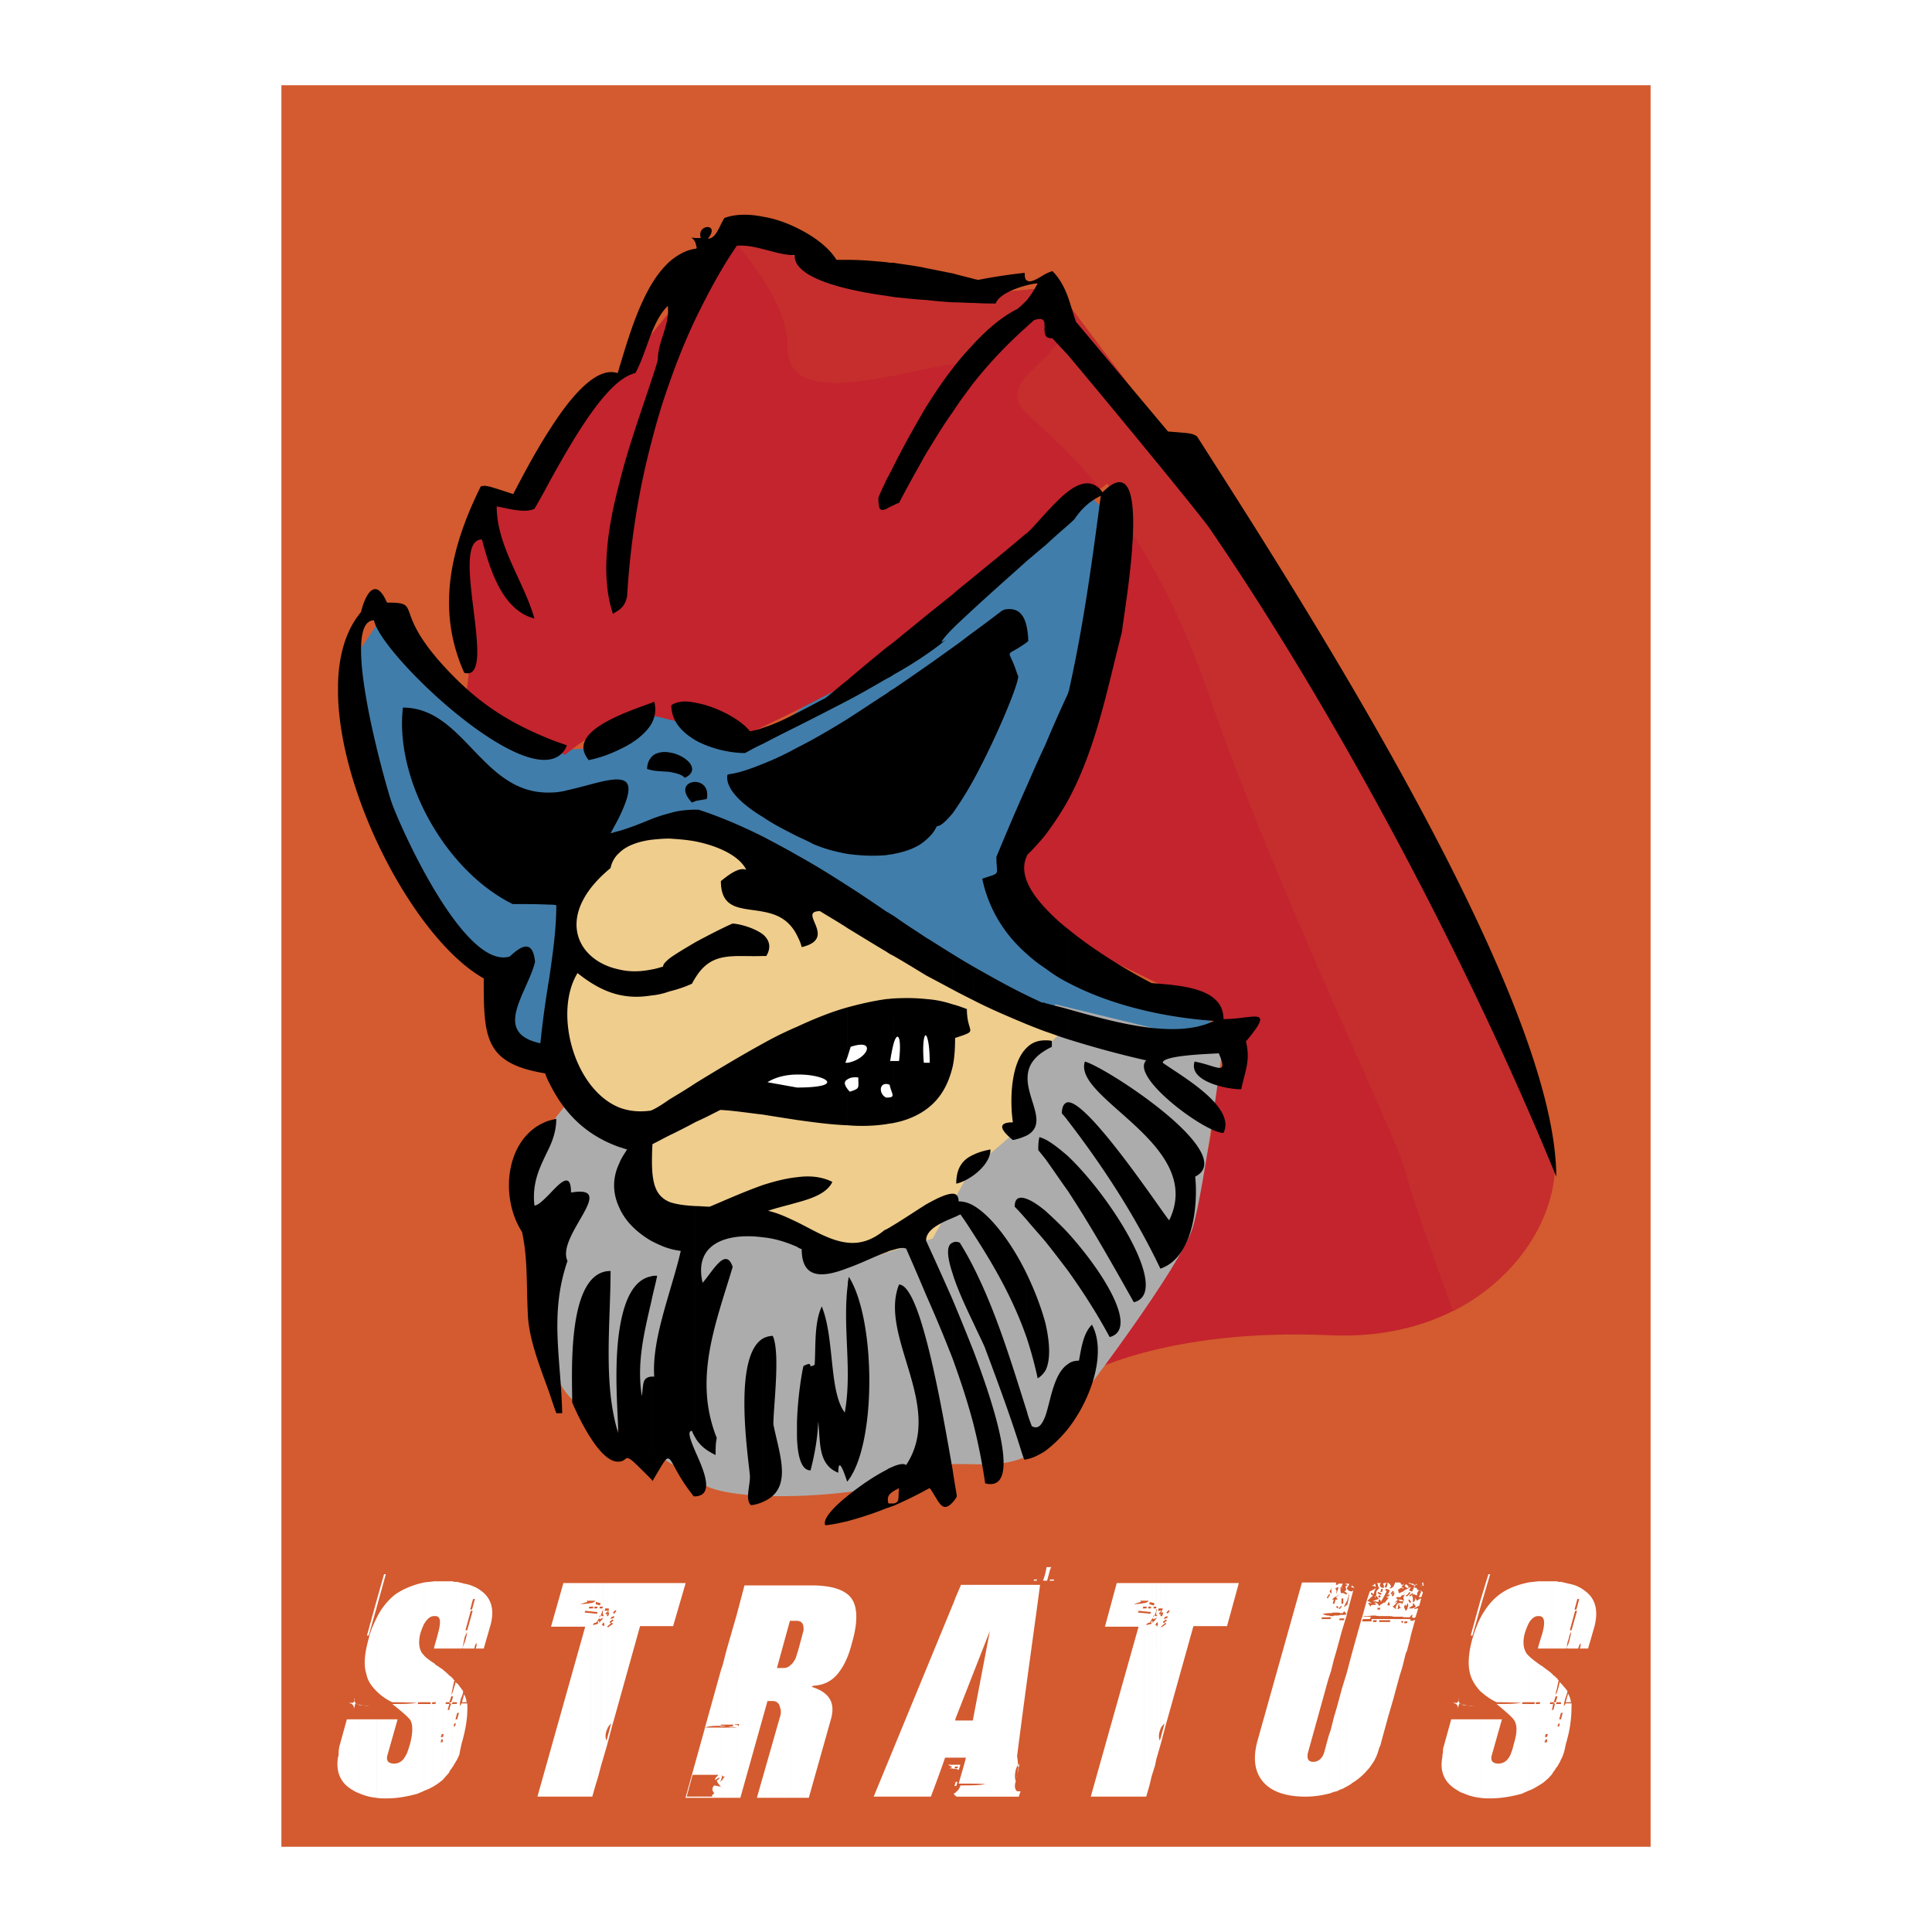 <svg xmlns="http://www.w3.org/2000/svg" width="2500" height="2500" viewBox="0 0 192.756 192.756"><g fill-rule="evenodd" clip-rule="evenodd"><path fill="#fff" d="M0 0h192.756v192.756H0V0z"/><path fill="#d35b2f" d="M28.074 184.252h136.608V8.504H28.074v175.748z"/><path fill="#417daa" d="M37.844 61.946l8.534 8.947 7.416 4.061 5.945-.353 4.826-3.708 5.533 1.824 6.298.765 31.489-24.896 4.472 4.474-8.181 28.545-3.707 7.416 9.299 8.535 11.125 3.354-.354 3.002-11.889-.411-34.432-18.189-6.71-2.176-9.299 1.059-1.119 9.299-2.942 11.536-4.827-2.237.353-5.237-7.003-5.534-6.71-18.186-1.119-7.417 3.002-4.473z"/><path d="M47.85 51.176l-1.884 6.709 1.119 6.651-.707 5.945 10.006 4.826s5.533-4.826 9.653-3.707c4.061 1.117 8.887 1.471 8.887 1.471S90.109 66.068 93.405 62.3c3.355-3.708 17.069-14.066 17.069-14.066s3 4.473 1.883 7.769c-1.117 3.355-10.418 30.076-10.418 30.076s-1.117 4.827 1.883 6.298c2.943 1.472 16.717 8.182 16.717 8.182l2.943 3.354s-2.943 3.708-2.59 6.65c.352 3.002-1.119 7.063-2.59 10.419-1.473 3.295-4.473 7.769-7.062 11.123-2.59 3.355-3.355 5.18-3.355 5.18s8.182-4.826 24.896-4.062c16.656.707 24.484-12.653 21.836-20.07-2.59-7.416-28.191-56.385-28.191-56.385l-21.131-28.134-7.416.706-14.067-1.471-11.124-5.533-4.415 7.004-4.826 5.886-6.357 7.062-3.649 6.65-5.591 2.238z" fill="#c4242d"/><path d="M109.768 48.763l.707-.53s1.176 1.765 1.766 3.884c2.824 4.179 5.826 9.712 8.475 17.481 6.533 19.011 19.012 44.555 19.6 47.556.354 1.648 2.65 8.122 4.65 13.655 8.121-4.12 11.535-12.36 9.652-17.657-2.59-7.416-28.191-56.385-28.191-56.385l-21.131-28.134-7.416.706-14.067-1.471-11.124-5.533-.236.353c1.119 2.178 6.122 6.887 6.122 11.948 0 6.475 11.241 2.295 16.597 1.706 5.356-.587 7.122-8.239 10.124-4.708 2.943 3.531-6.533 5.885-3.002 9.476 1.706 1.649 4.413 3.827 7.474 7.653z" fill="#c62e2e"/><path d="M56.738 109.856l-4.062 5.18-.354 8.181 2.178 9.241s0 5.591 3.355 7.769c3.354 2.236 8.887 5.592 12.242 7.829 3.354 2.235 18.894 1.117 21.836-1.119 3.001-2.236 8.888 1.119 12.595-3.354 3.709-4.414 13.361-17.422 14.479-21.13 1.119-3.708 3.002-18.187 3.002-18.187l-16.715-4.062-11.89 14.068-24.426-.354-12.24-4.062z" fill="#adacac"/><path fill="#efcd8d" d="M54.913 102.382l2.589 7.828 5.533 3.354v5.533l5.944 4.12 7.063-2.236 7.416 5.533 9.594-2.944 3.708-6.71 5.592-4.826-.766-4.826 4.475-4.415-17.482-10.417-16.245-9.652-9.299.764-3.707 4.061-2.944 4.473.354 5.18-1.825 5.18z"/><path fill="#fff" d="M73.1 107.974l11.477-6.711 9.946.413v4.413l-4.061 4.827-8.122-.354-9.24-2.588z"/><path d="M106.531 142.581v-6.474c.295-.236.646-.354 1.117-.354.236-1.236.412-2.707 1.295-3.591 1.473 2.709 0 7.359-2.412 10.419zm0-15.832c1.471 2.06 2.883 4.238 4.18 6.65 2.941-.766-.648-6.533-4.18-10.418v3.768zm0-7.946v-3.472c4.354 4.118 10.359 13.654 6.592 14.596-2.119-3.767-4.238-7.533-6.592-11.124zm0-7.004v-1.825c2.119-.176 9.947 11.771 10.123 11.771 3.648-7.533-9.652-12.124-8.416-15.832 2.061.529 15.479 9.24 11.006 11.478.293 2.767-.176 8.063-3.473 9.182-2.531-5.299-5.709-10.183-9.24-14.774zm0-8.122a98.644 98.644 0 0 0 7.828 2.119c-1.648 1.647 5.887 7.239 7.709 7.239 1.295-2.649-4.355-5.769-6.062-7.004 0-.766 4.887-.884 5.592-.942 1.002 2.354-.176 1.236-2.412.824-.648 1.942 3.119 2.766 4.65 2.766.412-1.941.939-2.883.469-4.767 3.002-3.591.766-2.236-2.236-2.236 0-3.12-4.238-3.355-7.18-3.591-1.588-.824-5.355-2.943-8.357-5.415v5.356c4.531 2.413 10.123 3.531 14.596 3.826-3.826 1.883-10.004.117-14.596-1.178v3.003h-.001zm0-23.779V69.245c.059-.118.059-.235.117-.354 1.471-6.592 2.295-12.771 3.178-19.423-1.236.589-2.002 1.413-2.648 2.354-.059.059-.293.294-.646.589v-3.355c1.236-.942 2.473-1.295 3.473.06 5.355-5.357 2.061 12.242 1.941 13.89-1.471 5.709-2.591 11.713-5.415 16.892zm0-44.496c3.768 4.473 13.418 16.186 14.184 17.363 12.773 18.658 25.896 43.437 34.551 64.626 0-18.364-26.428-59.093-35.846-73.866-.529-.294-.529-.294-2.885-.472l-9.18-10.947c-.295-.824-.529-1.707-.824-2.53v5.826zm0-5.827v5.827c-.941-1-1.531-1.648-1.531-1.648-.412 0-.646-.118-.705-.353v-6.062c.234-.118.529-.235.705-.294.707.705 1.178 1.588 1.531 2.53zm0 19.482v3.355c-.531.47-1.354 1.177-2.236 2v-3.178c.705-.764 1.471-1.588 2.236-2.177zm0 20.188v10.653c-.648 1.177-1.414 2.295-2.236 3.414v-9.005a129.68 129.68 0 0 1 2.236-5.062zm0 23.425v5.356c-.824-.412-1.531-.883-2.236-1.413V90.61a18.809 18.809 0 0 0 2.236 2.06zm0 8.005v3.002c-.766-.236-1.531-.529-2.236-.766v-2.825c.646.178 1.412.353 2.236.589zm0 9.299v1.825a6.316 6.316 0 0 0-.588-.706c0-.707.235-1.06.588-1.119zm0 5.357v3.472c-.766-1.06-1.471-2.118-2.236-3.179v-1.941c.588.294 1.353.882 2.236 1.648zm0 7.65v3.768c-.766-1.001-1.471-1.942-2.236-2.885v-3.061c.646.59 1.471 1.354 2.236 2.178zm0 13.126v6.474a12.926 12.926 0 0 1-2.236 2.178v-3.473c.529-1.53.822-4.237 2.236-5.179zm-2.236.648c.529-1.001.471-2.767 0-4.769v4.769zm0-31.96v-1.001c.176 0 .412 0 .646.059v.59c-.234.117-.47.234-.646.352zm0-77.457V33.4c-.295-.707.412-1.943-1.119-1.472-.234.236-.471.412-.707.647v-2.648c.412-.53.707-1 1.061-1.648-.236 0-.648.059-1.061.176v-.471c.353.296 1.119-.234 1.826-.646zm0 23.897v3.178c-.59.471-1.178 1.001-1.826 1.531v-2.767c.531-.471 1.119-1.177 1.826-1.942zm0 23.072v9.005a25.852 25.852 0 0 1-1.707 1.883c-.059.059-.119.117-.119.177v-7.005c.59-1.353 1.177-2.706 1.826-4.06zm0 16.303v6.003a13.817 13.817 0 0 1-1.826-1.413v-7.239c.353.883 1.002 1.767 1.826 2.649zm0 9.476v2.825c-.648-.235-1.236-.471-1.826-.706v-2.884c.473.235 1.002.471 1.473.705.117 0 .234 0 .353.06zm0 3.708v1.001c-4.414 2.648 1.176 6.827-1.826 8.476v-8.77c.472-.472 1.06-.707 1.826-.707zm0 9.889v1.941c-.236-.293-.473-.588-.707-.883 0-.411 0-.824.117-1.295.178.06.354.118.59.237zm0 7.121v3.061c-.59-.706-1.236-1.412-1.826-2.119v-2.118c.472.176 1.119.587 1.826 1.176zm0 11.182v4.769c-.236.353-.473.588-.766.765a38.362 38.362 0 0 0-1.061-3.942v-6.416c.766 1.588 1.415 3.295 1.827 4.824zm0 9.3v3.473c-.648.412-1.236.706-1.826.824v-4.708c.119.471.295.94.473 1.412.646.354.999-.117 1.353-1.001zm-1.826-77.221v-1.354c.061.353.119.766.119 1.295-.059.001-.119.001-.119.059zm0-36.079v.471c-1.234.294-2.883 1-3.119 1.825-.471 0-1.234 0-2.236-.059v-2.414c.117.059.295.059.471.118a54.885 54.885 0 0 1 4.65-.706c-.001.47.058.706.234.765zm0 1.942c-.293.294-.588.588-.941.882-1.529.766-3 2.002-4.414 3.532v3.884a44.066 44.066 0 0 1 5.355-5.65v-2.648zm0 23.249v2.767c-1.764 1.589-3.766 3.354-5.355 4.826v-3.179c1.707-1.413 3.473-2.824 5.18-4.296.058 0 .116-.06.175-.118zm0 9.535c-.293-1.708-1.176-2.12-2.295-1.883l-.234.118s-1.061.824-2.826 2.119v14.773c2.414-4.414 4.887-10.476 4.414-10.476-.941-3.062-1.471-1.531.941-3.297v-1.354zm0 15.655v7.005c-.412.824-.352 1.707 0 2.589V95.2c-2.234-1.941-3.824-4.472-4.473-7.533 1.943-.648 1.414-.236 1.414-2.178 1-2.413 2-4.767 3.059-7.122zm0 20.954v2.884c-1.824-.765-3.648-1.53-5.355-2.413v-3.354c1.765 1 3.531 2 5.355 2.883zm0 5.18v8.77a5.59 5.59 0 0 1-1.412.471c-.883-.706-1.883-1.766 0-1.766-.295-1.943-.295-5.887 1.412-7.475zm0 15.126v2.118c-.412-.471-.822-.941-1.234-1.354-.001-.881.47-1.058 1.234-.764zm0 7.534c-1.471-3.062-3.529-5.827-5.355-6.887v2.825c2.178 3.354 4.061 6.71 5.355 10.478v-6.416zm0 13.714v4.708c-.059 0-.176.059-.234.059-.295-.354-.354-1.589-3.885-10.947-.117-.412-.646-1.413-1.236-2.708v-5.591c2.296 4.531 3.825 9.652 5.355 14.479zm-5.356 1.177a59.226 59.226 0 0 1 1.178 5.943c3.473.883 1.412-6.414-1.178-13.242v7.299zm0-24.78v-2.061c.471-.234 1.061-.411 1.707-.529 0 1.002-.824 1.942-1.707 2.59zM95.054 146.7c.176 1.237.353 2.12.412 2.59a2.55 2.55 0 0 1-.412.59v-3.18zm2.059-118.891v2.414c-.647 0-1.354-.06-2.06-.06v-2.884c.648.177 1.355.354 2.06.53zm0 6.534v3.884c-.706.942-1.412 1.883-2.06 2.884v-4.355c.648-.883 1.355-1.649 2.06-2.413zm0 23.248v3.179c-.824.765-1.53 1.412-2.06 1.942v-3.415c.648-.587 1.355-1.117 2.06-1.706zm0 5.474v14.773a32.98 32.98 0 0 1-2.06 3.295V64.595c.765-.53 1.413-1.059 2.06-1.53zm0 33.373v3.354c-.706-.354-1.412-.707-2.06-1.06V95.2c.648.413 1.355.825 2.06 1.238zm0 18.774v2.061c-.588.412-1.177.707-1.707.824.001-1.59.648-2.413 1.707-2.885zm0 5.062v2.825c-.412-.647-.824-1.295-1.295-1.943a9.542 9.542 0 0 1-.765.354v-2.413c.353 0 .588.236.588.766.472-.001.942.116 1.472.411zm0 6.122v5.591c-.706-1.471-1.589-3.354-2.06-4.885v-3.12c.176-.117.412-.117.706 0 .471.765.943 1.59 1.354 2.414zm0 8.357a282.024 282.024 0 0 0-2.06-5.061v5.885c.765 2.119 1.471 4.237 2.06 6.475v-7.299zm-2.059-28.369v-6.181c.47.118.942.295 1.412.472 0 2.53 1.296 2.061-1.177 2.884 0 1.059-.059 2.001-.235 2.825zm-2.649 27.251c1.119 4.179 2.06 9.712 2.649 13.065v3.18c-1.119 1.235-1.413-.236-2.296-1.413l-.353.177v-15.009zm2.649-106.356v2.884c-.825-.059-1.707-.117-2.649-.235V26.75l2.649.529zm0 9.477v4.355c-.942 1.294-1.766 2.707-2.649 4.12v-4.65c.824-1.295 1.707-2.647 2.649-3.825zm0 22.541v3.415c-.707.706-1.119 1.235-1.119 1.354.118-.059.236-.118.412-.235-.53.47-1.177.942-1.942 1.471v-3.885c.883-.707 1.766-1.412 2.649-2.12zm0 5.298c-.825.59-1.707 1.236-2.649 1.884v17.304c.471-.412.824-.825 1.06-1.354.412 0 .942-.531 1.589-1.296V64.595zm0 30.605v3.532l-2.649-1.412v-3.768c.883.531 1.766 1.119 2.649 1.648zm0 5.003v6.181c-.471 2.001-1.354 3.355-2.649 4.297v-4.649h.353c0-1.589-.177-2.473-.353-2.708v-3.648c.883.057 1.766.234 2.649.527zm0 18.894v2.413c-1.119.472-2.473 1.06-2.649 2.061v-3.413c1.059-.591 2.002-1.061 2.649-1.061zm0 4.884v3.12c-.531-1.589-.707-2.883 0-3.12zm0 5.711c-1.294-2.943-2.354-5.238-2.649-5.887v5.415a145.848 145.848 0 0 1 2.649 6.356v-5.884zm-5.887 16.597c.589-.235 1.06-.294 1.236-.117 3.885-5.886-2.766-12.831-.707-18.011.942 0 1.884 2.354 2.708 5.474v15.009c-.941.529-2.059 1.06-3.237 1.589v-.234c.647-.118.413-.589.529-1.531-.175.118-.353.177-.529.294v-2.473zM92.405 26.75v3.179c-1.059-.059-2.119-.177-3.237-.294V26.22c1.059.176 2.178.294 3.237.53zm0 13.831v4.65c-.883 1.589-1.824 3.237-2.708 4.943-.175.059-.353.118-.529.235v-3.942c.941-1.884 2.06-3.884 3.237-5.886zm0 20.836v3.885a38.965 38.965 0 0 1-3.237 2.001v-3.237c1.059-.883 2.178-1.767 3.237-2.649zm0 5.062c-1.001.706-2.119 1.47-3.237 2.236v16.48c1.236-.235 2.414-.647 3.237-1.412V66.479zm0 27.074v3.768c-1.059-.647-2.119-1.295-3.237-1.942v-4.003c1.059.765 2.178 1.471 3.237 2.177zm0 6.122v3.648c-.176-.235-.412.706-.235 2.708h.235v4.649c-.883.647-2.001 1.118-3.237 1.354v-6.18h.529c.295-2.531-.175-3.002-.529-1.766v-4.474c1.059-.057 2.178-.057 3.237.061zm0 20.482c-1.118.705-2.354 1.529-3.237 2.06v2.472c.529-.177.941-.234 1.236-.117a276.604 276.604 0 0 1 2.001 4.649v-5.415-3.649zm-3.944 26.486c.235-.177.471-.235.706-.354v2.472c-.471.295-.706.59-.529 1.237h.529v.234c-.235.059-.471.177-.706.235v-3.824zm.706-120.423v3.414c-.235-.059-.471-.059-.706-.118v-3.354c.236.058.472.058.706.058zm0 20.247v3.942a4.003 4.003 0 0 0-.706.354v-2.942c.236-.412.472-.883.706-1.354zm0 17.598v3.237c-.235.177-.471.294-.706.412v-3.12c.236-.175.472-.352.706-.529zm0 4.65v16.48c-.235.059-.471.059-.706.117V69.187c.236-.177.472-.354.706-.472zm0 22.66v4.003c-.235-.118-.471-.236-.706-.412v-4.003c.236.118.472.295.706.412zm0 8.24v4.474c-.117.412-.235 1-.354 1.766h.354v6.18c-.235.059-.471.059-.706.118v-2.649c1 0 .471-.353.295-1.295-.118 0-.178-.059-.295-.059v-8.475c.236 0 .472-.06.706-.06zm0 22.602v2.472c-.235.059-.471.118-.706.236v-2.296c.236-.118.412-.235.706-.412zm-4.59 27.015c1.236-1.001 2.708-2.002 3.885-2.59v3.825c-1.295.53-2.59.942-3.885 1.296v-2.531zm3.884-123.071v3.354a37.945 37.945 0 0 1-3.885-.706v-2.884c1.355.001 2.591.118 3.885.236zm0 21.66v2.942c-.589.235-.824.235-.824-1.118.236-.588.53-1.176.824-1.824zm0 16.774v3.12c-1.236.706-2.531 1.472-3.885 2.178v-2.061a196.95 196.95 0 0 1 3.885-3.237zm0 4.592c-1.295.823-2.59 1.706-3.885 2.53v13.479c1.295.177 2.59.235 3.885.117V69.187zm0 21.776v4.003c-1.295-.765-2.531-1.53-3.885-2.354v-4.238c1.296.824 2.591 1.707 3.885 2.589zm0 8.712v8.475c-.765-.059-.765 1.001-.06 1.354h.06v2.649a16.923 16.923 0 0 1-3.885.117v-3.591c.059.06.118.177.235.236 1.001-.354.824-.295.824-1.412-.412-.06-.824 0-1.06.176v-1.647c2.001-.354 2.943-2.473.295-1.589l-.295.941v-4.886c1.297-.352 2.592-.647 3.886-.823zm0 22.954v2.296c-1.177.412-2.531 1.117-3.885 1.589v-2.532c1.177.118 2.355-.176 3.65-1.235.059-.059.176-.059.235-.118zm-3.884 25.132c2.885-3.648 2.825-16.068.118-20.364a3.456 3.456 0 0 0-.118.823v19.541zm-2.237 4.414c-.294-.589.765-1.766 2.236-2.942v2.531c-.764.175-1.53.352-2.236.411zm2.237-126.249v2.884c-2.472-.588-4.414-1.413-5.062-2.472v-3.591c1.707.824 3.178 1.942 3.943 3.179h1.119zm0 41.906v2.061c-1.707.882-3.413 1.765-5.062 2.589v-1.353c.941-.471 1.884-1 2.825-1.472.765-.589 1.472-1.236 2.237-1.825zm0 3.885c-1.707 1.059-3.413 2.06-5.062 2.884v8.829c.647.294 1.177.53 1.589.766.942.412 2.119.765 3.473 1V71.717zm0 16.657v4.238c-.883-.589-1.824-1.119-2.766-1.707-2.354 0 1.883 2.707-1.825 3.59-.117-.472-.294-.824-.471-1.178v-8.005c1.707.942 3.414 2.002 5.062 3.062zm0 12.124v4.886l-.235.647h.235v1.647c-.353.177-.412.471 0 1v3.591c-1.647-.059-3.354-.294-5.062-.529v-3.237c5.062 0 2.825-1.354 0-1.295v-4.768c1.649-.764 3.355-1.471 5.062-1.942zm0 23.483v2.532c-2.413.941-4.591 1.177-4.591-1.885a1.752 1.752 0 0 1-.471-.234v-2.473c1.766.884 3.355 1.885 5.062 2.06zm0 4.239v19.541l-.059.059c-.177-.529-.883-2.767-.883-.883-2.06-.823-1.766-3.061-2.001-5.121-.059 1.649-.354 3.297-.765 4.885-.942 0-1.295-1.471-1.354-3.295v-1.473c.059-2.412.471-4.943.647-5.648 1.177-.589.235.353 1.118-.119.118-1.883-.059-4.179.707-5.826 1.295 3.179.706 8.476 2.295 10.595.766-4.18-.235-8.477.295-12.715zm-5.062-8.241v-2.53c1.295-.177 2.472-.059 3.531.47-.529 1.119-2.001 1.648-3.531 2.06zm0-97.232v3.591a1.657 1.657 0 0 1-.235-.883c-1.118 0-2.119-.354-3.119-.589v-3.237c1.118.177 2.295.589 3.354 1.118zm0 48.381v1.353c-1.177.589-2.354 1.178-3.354 1.708V72.6c1.118-.353 2.235-.883 3.354-1.472zm0 3.473v8.829c-1.001-.529-2.236-1.119-3.354-1.884V76.19a28.265 28.265 0 0 0 3.354-1.589zm0 10.711v8.005c-.824-1.647-2.119-2.119-3.354-2.354v-7.475c1.118.589 2.235 1.177 3.354 1.824zm0 17.128v4.768c-1.001 0-2.119.235-2.943.766l2.943.529v3.237c-1.119-.177-2.296-.354-3.354-.53v-7.121a35.323 35.323 0 0 1 3.354-1.649zm0 15.009v2.53c-1.001.295-2.06.53-2.884.824 1.059.235 2.001.706 2.884 1.118v2.473c-.941-.413-2.119-.824-3.354-.942v-5.237c1.118-.354 2.235-.648 3.354-.766zm0 24.484v0zm-3.354 7.887v-16.303c.235-.118.588-.236.941-.236.765 1.708.059 7.005.059 8.829.589 3.002 2.001 6.415-1 7.71zm0-54.442h.294c.529-.883.294-1.59-.294-2.119v2.119zm0-73.749v3.237c-.883-.235-1.707-.412-2.648-.353-1.531 2.236-2.825 4.65-4.062 7.181v-6.886l.059-.059c0-.118-.059-.176-.059-.294v-.706h.471c-.471-1.413 2.001-1.53.706.059.825 0 1.119-1.236 1.648-2.061 1.118-.412 2.472-.412 3.885-.118zm0 50.971v1.589c-.647.294-1.295.647-1.825.942-1.471 0-3.354-.412-4.885-1.236v-3.767c2.06.353 4.532 1.706 5.356 2.825a5.76 5.76 0 0 0 1.354-.353zm0 3.59v5.355c-2.061-1.235-3.826-2.825-3.591-4.238 0 0 .059 0 .118-.058 1-.117 2.178-.529 3.473-1.059zm0 7.298c-2.119-1.059-4.297-2.001-6.475-2.707h-.235v3.178c2.295.471 4.355 1.471 5.003 2.825-.766-.353-2.001.706-2.531 1.118 0 2.943 2.119 2.649 4.238 3.061v-7.475zm0 9.771v2.119c-2.884.118-5.062-.53-6.71 2.061v-3.474c1.53-.824 3.061-1.589 3.649-1.824.824.059 2.236.471 3.061 1.118zm0 10.83v7.121c-1.531-.176-3.002-.412-4.297-.471-.824.412-1.589.824-2.413 1.178v-3.886c2.119-1.294 4.355-2.647 6.71-3.942zm0 14.126v5.237c-3.414-.471-7.004.472-6.062 4.532 1-1.118 2.295-3.649 3.001-1.589-1.707 5.709-3.943 11.184-1.589 17.069-.117.528-.117 1.117-.117 1.706-.942-.471-1.472-.883-1.942-1.589v-23.249c.412 0 .883.059 1.354.059 1.411-.587 3.354-1.47 5.355-2.176zm0 15.303c-3.061 1.706-1.531 11.653-1.354 13.596.117.882-.53 2.473.117 3.061a3.77 3.77 0 0 0 1.236-.354v-16.303h.001zm-6.71 15.772c1.766-.176.824-2.471 0-4.296v4.296zm0-69.392v-1.884c.647.059 1.295.588 1.059 1.707l-1.059.177zm0-56.15v.706c-.177-.883-.942-.765 0-.706zm0 1.06v6.886a62.032 62.032 0 0 0-2.648 6.474V26.102c.764-.647 1.647-1.177 2.648-1.294zm0 45.32v3.767c-1.413-.824-2.472-1.942-2.472-3.532.588-.412 1.471-.47 2.472-.235zm0 7.887v1.884c-.118.059-.294.118-.412.176-1.295-1.354-.471-2.119.412-2.06zm0 2.767v3.178c-.883-.176-1.766-.235-2.648-.294v-2.532c.764-.236 1.647-.352 2.648-.352zm0 13.183v3.474c-.118.176-.294.47-.412.705-.765.354-1.53.589-2.236.766v-3.296c.647-.472 1.647-1.061 2.648-1.649zm0 14.066v3.886a57.61 57.61 0 0 1-2.648 1.354v-3.591c.882-.53 1.765-1.06 2.648-1.649zm0 12.302v23.249c-.118-.235-.294-.472-.412-.824-.53 0-.118 1 .412 2.236v4.296h-.236c-1.647-2.06-2.06-3.413-2.413-3.707v-16.716c.412-1.412.824-2.766 1.118-4.061-.353-.06-.766-.118-1.118-.235v-4.649c.648.235 1.53.352 2.649.411zm-2.649-43.319v-1.941c1.589.234 3.237 1.707 1.53 2.53-.353-.353-.882-.471-1.53-.589zm0-50.912v12.066c-.707 1.942-1.295 3.943-1.824 6.003v-6.18c.234-.705.47-1.413.647-2.06 0-1.883 1.236-3.531 1-5.415-.766.765-1.236 1.766-1.647 2.767v-4.885c.529-.883 1.118-1.648 1.824-2.296zm0 48.97v1.941c-.589-.058-1.295-.058-1.824-.176v-1.295c.412-.47 1.118-.588 1.824-.47zm0 6.061v2.532c-.647 0-1.236.059-1.824.118v-2.061a16.931 16.931 0 0 1 1.824-.589zm0 14.48v3.296a7.32 7.32 0 0 1-1.824.412v-2.59c.412-.059.764-.177 1.177-.294 0-.236.235-.471.647-.824zm0 14.067v3.591c-.589.294-1.119.589-1.708.883-.176 3.473.059 5.062 1.708 5.769v4.649c-.647-.177-1.236-.472-1.824-.766v-13.008c.058-.059.058-.059.117-.059.589-.294 1.118-.647 1.707-1.059zm0 19.187v16.716c-.354-.295-.589.354-1.708 2.178-.059-.059-.059-.117-.117-.178v-10.24h.294c-.176-2.649.707-5.651 1.531-8.476zm-1.824 1.001c.176-.883.412-1.707.588-2.59-.235 0-.412 0-.588.059v2.531zm0-57.621v-2.119c.117-.059.234-.059.294-.118.235.824.059 1.59-.294 2.237zm0-43.849v4.885c-.531 1.354-.942 2.766-1.59 3.942-.53.119-1.06.412-1.589.825v-1.412c.706-2.295 1.648-5.65 3.179-8.24zm0 9.593c-1.001 3.061-2.296 6.592-3.179 10.183v12.655c.353-.294.588-.589.765-1.295.294-5.003 1.059-10.241 2.414-15.362v-6.181zm0 32.137v2.119c-.648 1.059-1.884 1.942-3.179 2.53v-3.414c1.177-.529 2.413-.941 3.179-1.235zm0 5.415v1.295c-.118-.059-.295-.059-.413-.118 0-.53.177-.883.413-1.177zm0 6.18v2.061c-1.296.176-2.473.587-3.179 1.294V82.9c1.177-.354 2.178-.765 3.179-1.177zm0 15.008v2.59c-1.119.177-2.12.177-3.179-.059v-2.531c.942.235 2.06.235 3.179 0zm0 14.067v13.008c-1.413-.824-2.591-1.942-3.179-3.296v-4.474c.176-.471.471-.883.765-1.354-.236-.059-.53-.177-.765-.235v-3.943c.942.353 2.001.471 3.179.294zm0 16.539v2.531c-.707 3.061-1.472 6.121-.942 9.417.177-1.178 0-1.825.942-1.942v10.24c-2.061-2.059-2.061-2.059-2.473-2.118-.235.236-.47.354-.706.354v-13.125c.412-2.709 1.295-5.004 3.179-5.357zm-3.179-45.85v-3.708c1.118.118 1.295 1 0 3.708zm0-44.848v1.412c-2.472 1.942-5.18 6.769-7.004 10.064v-5.179c2.119-3.354 4.708-6.415 6.827-5.71.059-.176.118-.353.177-.587zm0 11.535v12.655a15.39 15.39 0 0 1-.647.412c-1.236-3.709-.589-8.418.647-13.067zm0 23.19v3.414a12.73 12.73 0 0 1-3.061 1.06c-1.589-1.943.707-3.415 3.061-4.474zm0 6.415v3.708c-.235.471-.53 1.001-.883 1.648.294-.06.588-.177.883-.235v2.177a2.71 2.71 0 0 0-.883 1.53c-5.65 4.65-3.473 9.24.883 10.124v2.531c-1.354-.295-2.708-1.001-4.179-2.178-2.414 3.943-.354 11.594 4.179 13.419v3.943c-3.296-1.177-5.474-3.296-7.004-6.416V97.614c.353-2.472.706-4.826.706-7.299-.235-.058-.471-.058-.706-.058V79.074c.588 0 1.177-.06 1.824-.236 2.119-.471 4.062-1.176 5.18-1.059zm0 38.257v4.474c-.647-1.354-.765-2.884 0-4.474zm0 16.657v13.125c-1.942.295-4.238-4.768-4.709-5.886 0-2.767-.588-13.126 3.826-13.126 0 5.18-.766 11.301.765 16.187 0-1.707-.471-6.474.118-10.3zm-7.004 6.239c.235.707.471 1.413.706 2.061h.589c-.118-5.474-1.295-9.888.529-15.186-1.177-2.473 5.18-7.651.353-6.827 0-2.178-1.118-.941-2.177.177v19.775zm0-24.426c.412-.882.706-1.824.706-2.884l-.706.177v2.707zm0-38.728v-2.06c.588.235 1.118.412 1.766.647-.353.884-1.001 1.296-1.766 1.413zm0-32.842v5.179a58.641 58.641 0 0 1-1.472 2.649c-1.001.471-2.708-.06-3.767-.235 0 3.943 2.708 7.475 3.767 11.183-3.237-.825-4.473-5.003-5.238-7.887-3.414 0 1.766 14.303-1.766 13.302-2.943-6.534-1.177-12.89 1.648-18.6.53-.118.53-.118 3.237.766.648-1.236 2.002-3.885 3.591-6.357zm0 30.782c-3.885-1.589-6.769-3.355-9.889-6.592-6.062-6.298-2.531-7.004-6.297-7.004-1.177-2.707-2.178-.765-2.59.942-1.53 1.825-2.237 4.355-2.296 7.239v1c.236 10.359 7.829 24.544 14.538 28.311 0 5.887.059 8.475 6.121 9.477.118.293.236.646.413.94V97.614a101.167 101.167 0 0 0-.883 6.475c-4.885-1.061-1.295-5.004-.53-8.123-.235-2.413-1.53-1.471-2.531-.53-4.414 1.295-10.536-12.065-11.712-15.185-.589-1.589-5.356-18.363-1.825-18.363.588 3.06 12.537 14.655 17.481 13.89v-2.06zm0 5.356v11.183c-1.236-.059-2.473-.059-3.649-.059-6.769-3.354-11.771-12.479-10.948-19.6 6.122 0 7.887 8.593 14.597 8.476zm0 32.725v2.707c-.766 1.648-1.766 3.296-1.472 5.769.353 0 .883-.53 1.472-1.118v19.775c-.883-2.472-1.942-5.062-2.119-7.533-.177-3.296 0-5.709-.588-8.476-2.355-3.649-1.589-9.711 2.707-11.124z"/><path d="M157.324 164.477v-4.061l.236-.884h-.176l-.061.176v-1.471c.236.118.471.235.707.412 1.119.765 1.471 1.941 1.059 3.59l-.646 2.237h-.824c.059-.177.117-.354.059-.53-.059.059-.117.235-.234.53h-.12v.001zm0-6.24v1.471l-.234.883h.176l.059-.175v.293h-.176l-.529 1.942h.176l.529-1.884v3.709h-.825v-.53c.119-.412.236-.823.236-1.118-.117.177-.176.412-.236.706v-5.532c.295.059.531.118.824.235zm-.824 14.714v-3.001h.295c0 1-.059 1.942-.295 3.001zm0-3.119v-.765c.061.117.178.353.236.765h-.236zm0-11.83v5.532a2.458 2.458 0 0 0-.176.942h-.588v-6.651c.293.059.53.117.764.177zm0 5.944c-.059.177-.176.354-.234.53h.234v-.53zm0 5.121v.765h-.293l.234-.824s.059 0 .059.059zm0 .883h-.293c-.059.059-.059.177-.178.235 0-.177.059-.471.178-.824.117-.354.176-.53.176-.647a10.713 10.713 0 0 0-.646-.766v2.944h.176l-.176.647v4.003c.117-.178.176-.354.234-.53.059-.118.117-.354.178-.647a6.05 6.05 0 0 1 .176-.706l.176-.707v-3.002h-.001zm-.764-12.125v6.651h-.236v-6.651h.236zm0 10.123v1.884h-.236v-1.53c.059-.177.059-.295.117-.471l.119.117zm0 1.884v1.06l-.178.647h.178v4.003a1.85 1.85 0 0 1-.236.47v-3.766h.059l.059-.295h-.118v-1.942h.236v-.177zm-.236-2.119v-.059.059zm0-9.888v6.651h-.176v-6.71c.059.001.117.059.176.059zm0 9.829v.059a9.588 9.588 0 0 0-.176.824v-1.118c.059.059.117.177.176.235zm0 .648a7.554 7.554 0 0 1-.176.589v.353h.059l-.059.236v.353h.176v-1.531zm0 1.707v1.942l-.117.295h.117v3.766c-.059.118-.117.235-.176.295v-6.298h.176zm-.176-12.242v6.71h-.119v-6.71h.119zm0 9.652v1.118c-.059.177-.119.354-.119.589v-1.825c0 .059.061.118.119.118zm0 1.472a.45.45 0 0 0-.119.235v.117h.119v-.352zm0 .588v.353h-.059v.177h.059v6.298c-.059.058-.119.118-.119.177v-6.651l.119-.354zm-.119-11.712v6.71h-.176v-6.71h.176zm0 9.534v1.942l-.176.53v-2.59c.059.059.117.059.176.118zm0 2.531v6.651c-.059.059-.117.176-.176.235v-6.298l.117-.471h-.117v-.119h.176v.002zm-.176-12.065v6.71h-.176v-6.71h.176zm0 9.417v2.649h-.176v-2.825c.059.057.118.117.176.176zm0 2.708v.059h-.059l-.117.589v-.53h.117l.059-.118zm0 .529l-.059.176h-.117v6.416c0-.059.059-.118.059-.118.059-.058.059-.118.117-.176v-6.298zm-.175-12.654v6.71h-.59v-6.71h.59zm0 9.24v2.825h-.178l-.059.177h.236v.53l-.061.058h.061v6.416c-.178.177-.354.412-.59.589v-3.768h.061l.057-.294h-.117v-.235h.061l.117-.294h-.178v-6.475c.236.177.412.295.59.471zm-.59-9.24v6.71h-.824v-.06c.061-.176.178-.646.412-1.354.354-1.235.236-1.824-.293-1.824h-.119v-3.473l.824.001zm0 8.769v6.475h-.059l-.059.294h.117v.235h-.059l-.117.294h.176v3.768c-.234.235-.529.412-.824.588v-8.181h.178l.059-.177h-.236v-3.884c.061.058.178.117.236.176.234.117.412.294.588.412zm-.825-8.769v3.473c-.354 0-.705.294-.941.765v-4.12c.295-.06.648-.06.941-.118zm0 6.65v0zm0 1.531v3.884h-.176l-.059.177h.234v8.181c-.293.178-.588.354-.941.472v-8.652h.588l.061-.177h-.648v-4.649c.236.234.531.469.941.764zm-.941-8.064v4.12c-.117.235-.234.53-.354.884-.234.823-.176 1.529.119 2.001.059.117.117.176.234.294v4.649h-.588l-.059.177h.646v8.652c-.234.117-.412.176-.646.294-1.061.294-2.119.471-3.18.471-.354 0-.646 0-1-.059v-7.828h2.178l-1 3.531c-.178.589.059.883.646.883.471 0 .883-.235 1.178-.823.059-.177.236-.53.354-1.119.354-1.117.354-1.883.059-2.354-.117-.235-.707-.766-1.766-1.648.883 0 1.707 0 2.473-.117-.059 0-.883-.06-2.473-.06-.648-.294-1.178-.706-1.648-1.118v-7.24c.529-1 1.119-1.766 1.885-2.353.764-.589 1.766-1.001 2.942-1.237zm-4.826 2.59l1-3.413h-.176l-.824 2.707v.706zm0-.706v.706l-.766 2.707h-.176l.942-3.413zm0 1.706c-.295.589-.529 1.236-.766 2.002-.412 1.471-.471 2.648-.234 3.531.176.647.529 1.178 1 1.707v-7.24zm0 10.065v7.828a5.645 5.645 0 0 1-1.707-.471v-7.357h1.707zm-1.707-1.472c.412.06.766.177 1.059.177-.352-.059-.705-.117-1.059-.117v-.06zm0 0c-.354-.059-.529-.294-.412-.647a.674.674 0 0 1-.176.472h-.471c.41.059.588.235.529.588.059-.235.117-.412.176-.529.118.058.237.058.354.116zm0 1.472v7.357c-.236-.06-.412-.177-.588-.295-1.236-.706-1.766-1.825-1.471-3.296 0-.117 0-.235.059-.471 0-.235 0-.412.059-.529l.764-2.767h1.177v.001zm-4.119-12.242v-.53c.059.06.117.06.117.117l-.117.354v.059zm0-1.06c.059 0 .059-.059.117-.059-.117-.177-.117-.295.059-.295-.059.177 0 .295.117.295-.059 0-.117 0-.234.059h-.059zm0 0c-.059.059-.119.059-.119.059s.06-.059.119-.059zm0 .53c-.059-.059-.119-.059-.236-.117-.176 0-.234-.059-.234-.117 0-.06-.059-.118-.119-.118-.117 0-.176 0-.117-.118.059-.117.117-.176.178-.294l.059.118h-.178c-.176 0-.236-.06-.176-.118h-.236v.059c.119.06.236.118.354.118l-.234.588h-.119v.294l.119-.117.117.117-.236.118v1.119c.059-.06.059-.06.119-.06 0 0 .057-.06.057-.118 0-.117 0-.176.061-.176l.234.354a.667.667 0 0 1-.471.176v.707c.059-.06.059-.06.119-.118v.177c-.061.117 0 .176.117.176s.234-.059.234-.176l.236-.766h-.176c-.119.06-.178.06-.236 0 .236-.118.412-.235.529-.295l.178-.705c-.117 0-.236.117-.412.234a3.135 3.135 0 0 1-.236-.411s0 .059.059.117v.177c-.059.177-.117.235-.236.235v-.353a.447.447 0 0 0-.117-.295l.236-.118s.059 0 .117.061c.059 0 .119.058.178.058 0-.295.117-.471.234-.529 0 0 .117.059.178.177a4.415 4.415 0 0 0-.236.529c.059 0 .176 0 .295-.059v-.531h-.003zm-1.061 4.296v-1.354h.059c.117 0 .178 0 .236-.06.059 0 .117-.058.117-.058l-.412 1.472zm0-5.061v.059s-.059 0-.117-.059v-.06c.059 0 .059 0 .117.06zm0 .765v.294l-.117.061v-.118l.059-.06-.059-.06v-.176c.059 0 .059.059.117.059zm0 .412v1.119c-.059 0-.059.058-.117.058v-.411l.117-.118-.117-.177v-.353l.117-.118zm0 1.295v.707l-.059.059c0 .059-.059.059-.059.117v-.883h.118zm0 1.236v1.354l-.117.529v-2.06l.059.06c0 .057 0 .117.058.117zm-.117-3.178v-.177h.059c0 .059 0 .118-.059.177zm0-.59v.06c-.059 0-.117 0-.176-.06h.176zm0 .413v.177s-.059.059-.117.059l.117.117v.176l-.059-.058-.117.177v-.53c.059 0 .117-.059.176-.118zm0 .648v.118l-.059.058.059.118v.353l-.059-.059-.117.059v-.471l.176-.176zm0 .941v.411c-.059.061-.059.118-.117.118h.117v.883h-.176v-1.118-.589l.176.295zm0 1.589v2.06l-.176.648v-2.708h.176zm-.176-3.119l.059-.059-.059-.118v.177zm0-.472h-.059.059zm0 .295v.177l-.059.059-.061-.059v-.294l.12.117zm0 .236v.53l-.119.118v-.589s.061 0 .119-.059zm0 .706v.883c0-.059-.059-.117-.059-.117 0 .059-.061.117-.061.176v-.882.059l.12-.119zm0 1.059v1.118h-.119v-.766c.061-.116.061-.235.119-.352zm0 1.295v2.708l-.119.471v-2.767l.061-.177h-.061v-.235h.119zm-.119-3.413v.294l-.117-.059v-.295l.117.06zm0 .412v.589l-.117.058v-.412h0v-.176c.058 0 .058 0 .117-.059zm0 .706v.882l-.117.118v-1h.117zm0 1.353v.766h-.117v-.647c.058-.06.058-.119.117-.119zm0 .942v.235h-.117v-.235h.117zm0 .412v2.767l-.117.234v-3.001h.117zm-.117-3.884v.295l-.117-.118.117-.177zm0 .53v.176l-.354.354v-.295c.119-.059.237-.177.354-.235zm0 .176c-.117.177-.295.294-.354.354.059.058.119.058.295-.061 0 0-.059.061-.176.295 0 .118 0 .235.059.235 0 0 0 .059-.059.177a.45.45 0 0 1-.119.235v1.295c.119.059.236.059.354.059v-.647.059a2.867 2.867 0 0 0-.176-.412l.117-.353c0 .117.059.176.059.235v-1.471zm0 2.766v.235h-.117l-.059.177h.176v3.001l-.354 1.413v-4.414l.119-.117-.119-.118v-.177h.354zm-.354-1.589zm0-.176v-.118c.059 0 .119.059.119.059 0 .059-.06.059-.119.059zm0-1.354v-.059l.059.059c.061 0 .119.059.119.059h-.178v-.059zm0-.177c.119-.117.236-.235.295-.295-.117.118-.236.178-.295.178v.117zm0-.117v.117c-.059 0-.059 0-.059.059l.059.06v.059h-.117l-.176.118v-.648h.059a.814.814 0 0 1 .176.236l.058-.001zm0 .706v.295c-.059.117-.176.176-.234.293 0-.059 0-.059-.059-.059v-.412c.118-.059.176-.059.293-.117zm0 .823v.118c-.117 0-.176 0-.293-.06v-.117c.118.001.235.001.293.059zm0 .295c-.117.117-.117.117-.059.117l.059-.059v1.295h-.293v-.824c.117-.058.176-.058.176-.058-.059 0-.117-.061-.176-.237v-.234h.293zm0 1.589v.177l-.117.059.117.177v4.414l-.293.941v-5.768h.293zm-.293-3.649v.648l-.119.059c0 .117.059.235.059.353h.061v.412c-.061-.059-.178 0-.354.059.059 0 .059.06.117.118s.117.059.236.059v.117c0-.059-.061-.059-.119-.117l-.352.295c.117 0 .176-.06.293-.118-.059.118-.117.177-.234.294l-.178.177v-1l.119-.354h-.119l.059-.117h-.059v-.471c.059-.117.119-.235.178-.412h.234l.178-.002zm0 2.06c-.178 0-.295.176-.354.411 0 .061.059.118 0 .178-.117-.06-.178-.178-.236-.178v.942h.59v-.824c-.061.06-.119.06-.178.06l.117-.53a.44.44 0 0 1 .061.176v-.235zm0 1.589v5.768l-.59 2.179v-7.946h.59v-.001zm-.589-3.237v.471l-.059-.059-.234.295.117.058.176-.177h-.059l-.117.354h.176v1c-.059 0-.059.06-.059.06l.059.058v.942c-.176-.059-.354-.059-.529-.059v-1.119l.117.118c.059-.177.059-.353-.059-.412 0 0 0 .06-.059.118v-.471s.059 0 .059-.06h-.059v-.117l.117-.118c.059-.118 0-.118-.117-.058v-.118l.059-.06c.059-.117.059-.177.117-.235-.059-.059-.117-.117-.176-.117v-.648c.059 0 .117.06.176.118.061.118.119.177.119.235l-.178.177a.53.53 0 0 0 .413-.176zm0 3.237v7.946l-.529 1.824v-9.476h.176l.061-.178h-.236v-.117h.528v.001zm-.53-3.591v.648c-.059-.059-.117-.059-.234-.059-.061.176 0 .234.117.176-.117.235-.295.589-.529 1v-.882h.059l.059-.294h-.117v-.118h.234c0-.118 0-.235-.117-.472 0 .06.059.06.176 0l.178-.059c-.059.177-.119.354-.178.412l.119.118c.117-.059.176-.235.176-.53.057.002.057.06.057.06zm0 1.061c0 .058-.059.118-.059.176l.059-.058v-.118zm0 .294c-.117 0-.176 0-.295-.118.119.118.236.235.295.235v-.117zm0 .177c-.176.234-.295.353-.354.471-.059-.118-.059-.177-.059-.236v.178c-.059.059-.117.059-.176.117h-.059v1.236h.646v-1.119h-.117c.059-.059.117-.117.117-.176v-.471h.002zm0 2.059v.117h-.646v-.117h.646zm0 .295v9.476l-.646 2.354v-11.83h.646zm-.646-3.414v.118h-.061v.059-.235l.061.058zm0 .412v.882l-.061.06v-.707l.061-.117h-.061v-.117h.061v-.001zm0 1.177v1.236h-.061v-1.178c0 .001.061.001.061-.058zm0 1.53v.117h-.061v-.117h.061zm0 .295v11.83l-.061.235v-12.065h.061zm-.061-3.886zm0 0c-.117.118-.117.236-.117.295l.117.118v.235l-.059.235h.059v.117l-.176-.06v-.411h0v-.53h.176v.001zm0 1.119v.707c-.059.059-.059.118-.059.118.059-.178 0-.295-.059-.295h-.059v-.177l.176-.117-.117-.118h-.059v-.118l.117.061.06-.061zm0 1.001v1.178h-.176v-.648h.059l.059-.175h-.117v-.178l.175-.177zm0 1.471v.117h-.176v-.117h.176zm0 .295v12.065l-.059.235c-.059.117-.059.177-.117.235v-12.536h.176v.001zm-.176-3.886v.53l-.117-.235c0-.177-.059-.235-.119-.295h.236zm0 .531v.411l-.117-.058-.059.117.176.117v.118l-.117.06.117.176v.177c-.059 0-.059.059-.059.117 0 .06 0 .118-.117.118-.061 0-.117-.059-.236-.059h-.117v-.06c.117-.059.293-.117.471-.176 0-.059-.059-.118-.059-.118-.059-.059-.119-.117-.119-.176-.176 0-.234.059-.176.176.059-.117.059-.176.119-.293v-.295a.782.782 0 0 1 .293-.352zm0 1.765v.178h-.176v.175h.176v.648c-.176 0-.354-.059-.529-.059v-1.061c.117 0 .176 0 .236-.059-.119-.117-.178-.117-.236-.117.176-.117.354.001.529.295zm0 1.295v12.831a5.363 5.363 0 0 1-.529 1.354v-13.89h.236l.057-.178h-.293v-.117h.529zm-.529-2.59c.059-.235.117-.411.236-.471-.061 0-.119 0-.236.118v.353zm0-.706v-.117c0-.06.059-.06.117-.118 0 .059.059.177.059.294-.059 0-.117 0-.176-.059zm0-.117v.117c-.117 0-.178 0-.236-.059 0 .059.119.001.236-.058zm0 .471v.353c0 .06-.059.06-.059.117l-.178-.177-.059.06c0 .06 0 .117.059.178.059.058.119.058.178.058-.178.118-.354.295-.588.529.117.06.293.178.469.236h-.234c-.059-.059-.117 0-.178 0l.295.411c-.059-.177 0-.235.178-.235h.117v1.061c-.295 0-.471.059-.707.059v-1.59l.295-.883c.059 0 .176-.059.354-.176l.058-.001zm0 1.117c-.117.06-.178.06-.236.06h.236v-.06zm0 1.825v.117h-.059l-.059.178h.117v13.89c-.236.354-.412.646-.707.941v-14.891h.471v-.235h-.471v-.235h.354c.059 0 .059.059 0 .117s-.059.118 0 .118h.354zm-.707-1.884v1.59h-.234l-.236.117.47-1.707zm0 1.649h-.471l-1 3.591v13.007a6.125 6.125 0 0 0 1.471-1.236v-14.891h-.471l.059-.235h.412v-.236zm-1.471-2.177v-.354l.059-.059.059-.059-.118.472zm0-.766v-.177l.234.235a.429.429 0 0 1-.234-.058zm0-.176v.177c-.117-.06-.176-.06-.236-.06.236 0 .295-.059.178-.235 0 .059.058.059.058.118zm0 .588h-.117c-.178 0-.295-.117-.412-.294.117-.235.234-.353.234-.412s-.059-.059-.176-.059h-.059v.118c.059 0 .059 0 .059.059l-.059.059v.706c0 .06.059.06.059.117h-.059v.707c.117-.294.176-.589.234-.884 0 .472-.117.884-.176 1.236h-.059v1.001-.059l.529-1.941v-.354h.002zm0 6.122v13.007c-.117.118-.236.176-.354.236-.059.058-.117.058-.176.117V166.89l.53-2.001zm-.529-6.887v.118c-.059-.06-.119-.06-.178-.06 0 .001.059-.058.178-.058zm0 .235v.706c-.059 0-.059-.06-.059-.06a.709.709 0 0 1-.178-.117c.059-.059.117-.059.178-.117 0-.117-.061-.235-.061-.412h.12zm0 .824c-.059 0-.119 0-.236-.058-.059-.06-.117-.06-.236-.06v.53h.119v.529h-.119v.941h.061c.059-.059.059-.117.176-.177.117.177.178.235.236.295v.059l-.473 1.53v-1.001h.178l.059-.177h-.236v-.353h.295l.178-.118v-.883l-.119.118c-.059.06-.176.06-.176.06.117-.178.176-.354.295-.53v-.705h-.002zm0 7.829v11.359c-.178.058-.295.176-.473.235v-10.065l.473-1.529zm-.473-8.417v-.059c0 .059.061.059.061.059h-.061zm0-.294v-.177h.061c0 .059-.061.118-.061.177zm0-.177v.177c-.059.117-.059.177 0 .235v.059c-.059-.059-.059-.117-.117-.177-.059.118-.059.354 0 .647h.117v.53h-.059v.529h.059v.941h-.176v-.471l.176-.235h-.117l-.059.06v-2.296l.176.001zm0 3.119v.353h-.176v-.353h.176zm0 .529v1.001l-.176.647v-1.648h.176zm0 6.769v10.065c-.059 0-.117.06-.176.06v-9.477l.176-.648zm-.175-10.417v2.296l-.176.176.117.06.059-.06v.471c-.117-.059-.234-.059-.354-.059v-.47l.059.058.119-.118-.119-.117h-.059v-.647h.059c0-.059 0-.117-.059-.117v-.177c.059-.059.178-.118.295-.236-.117.061-.176.118-.295.178v-.295l.178-.588c-.059 0-.119 0-.178.059v-.294c.059 0 .119 0 .119-.06 0 0 0-.059.117-.059l.118-.001zm0 3.119v.353h-.059l-.059.177h.117v1.648l-.354 1.295v-3.413c.12 0 .237 0 .355-.06zm0 7.946v9.477l-.354.176v-8.357l.354-1.296zm-.354-10.947v.294c-.059 0-.117.059-.176.059.176.118.176.294.117.588l.059-.117v.295c-.117.059-.176.117-.293.176v-1.53h.117c.117 0 .117.059.117.118-.058.058-.058.117.059.117zm0 1.177c-.059 0-.059 0-.059.059 0 0 .059.059.059.118v-.177zm0 .294v.647l-.059.06.059.118v.47h-.293v-.883h.059l.117-.412h-.176.293zm0 1.59v3.413l-.293 1.001v-4.414h.293zm0 9.181v8.357c-.117 0-.176.059-.293.059v-7.416l.293-1zm-.293-12.478v1.53l-.178.177h.178l-.119.412h.119v.883c-.119 0-.178.059-.295.059v-2.001s0 .06.059.06v-.647s0 .059.059.117c-.059 0-.059.06-.117.118v-.707h.294v-.001zm0 3.297v4.414l-.295 1.177v-5.532h.234c.061-.001.061-.001.061-.059zm0 10.181v7.416c-.119.059-.178.059-.295.118v-6.357l.295-1.177zm-.295-13.478v.707c-.059.059-.117.117-.117.235l.117.117v2.001h-.236v-1.589l.178-.295h-.117l-.061.061v-1.237h.236zm0 3.355v.117h-.236v-.176c.06.001.178.059.236.059zm0 .235v5.298l-.236.706v-5.944h.178l.058-.06zm0 11.065v6.357c-.059 0-.117.059-.236.059v-5.709l.236-.707zm-.236-14.655v1.237l-.176.293.117.06.059-.118v1.589c-.176 0-.352.059-.588.059a.993.993 0 0 0 .588.178v.176h-.646l-.059.177h.705v5.944l-2.059 7.416c-.117.589.059.884.529.884.529 0 .941-.354 1.117-1.001l.412-1.53v5.709a9.385 9.385 0 0 1-2.295.294c-1.883 0-3.295-.471-4.119-1.354-.943-1.001-1.178-2.413-.648-4.297l4.414-15.715h2.649v-.001zm-16.01 13.42v-10.359l.178-.235-.117-.059-.061.059v-2.767h7.064l-1.178 4.297h-3.354l-2.532 9.064zm0-13.362v2.767l-.174.177.174.117v-.059 10.359l-.234.824v-10.065l.061-.059-.061-.059v-.177l.119-.059-.059-.117h-.061v-.119l.178-.059v-.176l-.178.059v-3.355h.235v.001zm-.234 0v3.355l-.117.059-.059.177.176-.06v.119l-.295.235.119.117.176-.177v.177-.06l-.471.412.059.061.412-.296v10.065l-.529 2.001v-.647l.412-1.53c-.178.177-.354.353-.412.588v-11.3h.176l.119-.354h-.236l-.059.295v-.118l.176-.295h-.117l-.059.06v-.118h.176l.059-.235h-.234v-2.531h.528zm-.53 0v2.531h-.176l-.061.235h.236v.118l-.176.176.176.06v11.477c0 .06-.059.118-.059.178-.117.353-.117.646 0 .941l.059-.177v.647l-.412 1.413V162.18c.059 0 .059.059.117.059.059-.177.059-.294 0-.411 0 .058-.059.058-.117.117v-.472l.059-.059h-.059v-.176h.117c-.059-.059-.117-.118-.117-.236v-.117-.059c.059-.177.059-.236.059-.294l-.059.058v-2.648h.413zm-.412 0v2.355h-.117v-2.355h.117zm0 2.356v.293c0 .177-.059.295-.117.472v-.589h.117v-.176zm0 .588v.117-.117zm0 .353v.176l-.059.059h-.059v-.293.059h.118v-.001zm0 .235c0 .06-.059.06-.117.177v14.479l.117-.588v-13.361c-.059-.059-.059-.059-.117-.059.059-.06.117-.118.117-.177v-.471zm-.117-3.532v2.355h-.117l-.061.176h.178v.589c-.117.177-.236.353-.354.53v-1.473l.236.059.057-.234-.293-.059v-1.943h.354zm0 3.239c-.117 0-.178 0-.178.059 0 0 0 .059-.059.176 0 .059 0 .118.119.118.057 0 .057-.06.117-.06v-.293h.001zm0 .469v14.479l-.354 1.119v-15.245h.059s-.059 0-.059-.059v-.177l.059-.059c.059.059.059.176.059.235.058-.115.119-.174.236-.293zm-.353-3.708v1.943l-.176-.06v.06-1.943h.176zm0 2.178v1.473c-.059.117-.117.235-.176.293v-.883h.059l.059-.176h-.117v-.354h.117v-.176h-.117v-.236l.175.059zm0 1.649c-.059.06-.059.117 0 .177v-.177zm0 .235v15.245l-.176.765v-15.951c.058-.001.117-.059.176-.059zm-.176-4.062v1.943l-.061.117.061.059v.236h-.117l-.061.176h.178v.354l-.529-.06v-.294h.176l.059-.176h-.234v-.354c.234-.059.352-.118.412-.236h-.412v-1.766h.528v.001zm0 3.061v.883c-.061 0-.061.06-.061.06 0-.06-.057-.06-.117 0-.117.059-.176.117-.176.177.059 0 .117 0 .293-.06h.061v15.951l-.354 1.235h-.176v-18.305l.53.059zm-.529-3.061v1.766h-.473c.059 0 .119.06.119.118-.236.06-.473.118-.707.235.529-.059.824-.059.941-.117h.119v.354h-.119l-.059.176h.178v.294l-.59-.059-.059.177.648.059v18.305h-5.357l4.768-16.951h-3.355l1.178-4.355h2.768v-.002zm-9.418-.234v-.118h.412l-.061.118h-.351zm0-1.119v-.235h.117l-.117.235zm0-.235v.235l-.295 1.119h-.412a6.52 6.52 0 0 0 .354-1.354h.353zm0 1.236l-.059.118h.059v-.118zm-9.418 21.6v-.354l.294-.293c.117-.237.176-.354.176-.412 1 0 1.826 0 2.473-.118-.354-.06-1.236-.06-2.649-.06.529-1.824.766-2.648.707-2.59h-1.001v-3.707h1.707l1.707-8.947-3.414 8.712v-12.066l.53-1.235h7.888c-.531 4.061-1.355 9.711-2.297 17.127.059.177.059.471.117.883a.788.788 0 0 0 .178-.235c-.059.117-.117.353-.178.706a5.062 5.062 0 0 1-.176.766c.059-.06.059-.236.117-.472 0-.235.059-.411.059-.53.061 0 0-.058-.059-.234a2.772 2.772 0 0 0-.176.412c-.117.53-.117.883 0 1.178 0-.06 0 0-.059.176-.059.294-.059.529.117.766.059.059.176.059.412.059l-.176.529h-6.123c-.056-.002-.115-.002-.174-.061zm0-1.001h.059l.117-.411h-.176v.411zm0-1.706a.45.45 0 0 1 .294.117l.176-.529h-.471v.176h.236l-.06.178h-.176v.058h.001zm8.064-18.775h-.295l.059-.118h.295l-.059.118zm-8.064 1.647v12.066l-.059.235h.059v3.707h-.177v-15.538l.177-.47zm0 16.716v.176h-.059l-.059.178h.118v.059h-.177v-.412h.177v-.001zm0 1.707v.411h-.118l.118-.411zm0 1.059v.354l-.177-.176v-.06c.059-.059.118-.059.177-.118zm-.177-19.011v15.538h-.882c-.236.707-.706 2.002-1.413 3.885h-5.709l8.004-19.423zm0 16.245h-.588c.177.117.353.176.412.235-.176.118-.353.118-.412.118.236 0 .412 0 .588.059v-.412zm0 2.884v.06-.06zm-16.362.412v-13.184c.235-.178.412-.412.588-.766.059-.235.235-.706.412-1.413.177-.646.295-1.117.354-1.295.059-.706-.177-1-.706-1h-.647v-3.531h2.178c2.06 0 3.414.471 4.002 1.354.589.884.589 2.413 0 4.414-.294 1.178-.706 2.06-1.118 2.648-.647 1.001-1.53 1.53-2.707 1.59 0 0-.06 0-.177.117 1.707.529 2.354 1.53 1.942 3.12l-2.237 7.945h-1.884v.001zm0-21.188v3.531l-1.295 4.708h.647c.235 0 .471-.059.647-.234v13.184h-3.296l2.354-8.24c.06-.294.06-.53-.059-.823-.059-.354-.294-.53-.589-.589h-.647l-2.707 9.652h-.353v-7.004h.529-.529v-.294c.117.059.176.117.176.177l.059-.235h-.235v-10.948l.765-2.884h4.533v-.001zm-5.297 2.883v10.948h-.236c.059.059.118.059.236.059v.294c-.177-.06-.413-.06-.647-.06-.118-.058-.236-.058-.354-.058h.589l.059-.177h-.647v-7.534l1-3.472zm0 11.301v7.004h-1.001v-7.004h1.001zm-1.001-7.828v7.534H72.1v-5.945l.411-1.589zm0 7.711H72.1v-.06c.117.001.234.06.411.06zm0 .117v7.004H72.1v-1.825c.058-.176.176-.235.235-.293-.177 0-.235 0-.235-.06v-4.826h.411zm-.411-6.239v5.945h-.177v-5.416l.177-.529zm0 6.063v.06h-.177v-.06h.177zm0 .176v4.826c-.059-.06-.059-.117-.059-.117 0 .177-.059.412-.118.529v-5.238h.177zm0 5.179l-.177.178v.529c.059 0 .059.058.118.058 0 0-.059 0-.118-.058v1.118h.177v-1.825zm-.178-10.889v5.416l-.059.177h.059v-.06h-.353c-.53 0-.942.06-1.236.177l1.589-5.71zm0 5.71h-1.589l-.059.235v4.474h1.413c-.059 0-.059.117-.177.177-.117.117-.176.235-.176.353.353-.235.471-.295.471-.177l-.294.235c.118.294.294.472.412.589v-.529c-.059 0-.059.059-.118.059.059-.059.118-.118.118-.177v-5.239h-.001zm0 5.886v1.118h-1.648v-.118h.824c-.059 0-.059-.059-.059-.117.059-.059.118-.177.235-.177-.059-.059-.059-.118-.176-.294 0-.06-.059-.117 0-.236 0-.118.059-.176.118-.235 0-.058.059-.058.059-.058.295.057.53.117.647.117zm-1.648-5.65v4.474h-1.177l-.588 2.177h1.766v.118h-1.883l1.882-6.769zm-1.883-14.597v-.06.06zm0-.06v.06l-1.236 4.237h-3.296l-2.531 9.064v-10.359l.177-.235-.118-.059-.059.059v-2.767h7.063zm0 21.425zm-7.063-21.425v2.767l-.176.177.118.117.059-.059v10.359l-.236.824v-10.065l.06-.059-.06-.059v-.177l.118-.059-.059-.117h-.06v-.119l.177-.059v-.176l-.177.059v-3.355h.236v.001zm-.236 0v3.355l-.117.059-.059.177.176-.06v.119l-.294.235.118.117.176-.177v.177l-.059-.06-.471.412.118.061.412-.296v10.065l-.529 2.001v-.647l.412-1.53c-.177.177-.353.353-.412.647v-11.359h.118l.118-.354h-.176l-.059.295v-.118l.177-.295h-.118l-.059.06v-.118h.177v-.235h-.177v-2.531h.528zm-.529 0v2.531h-.177l-.059.235h.235v.118l-.177.176.118.06h.059v.118l-.059.059h.059v11.359c-.059 0-.059.059-.059.118-.118.353-.118.646 0 .941l.059-.177v.647l-.412 1.413v-13.361c.06 0 .06.059.118.059.059-.177 0-.294-.059-.411 0 .058 0 .058-.06.117v-.472c0-.059.06-.059.06-.059h-.06v-.176h.118a.447.447 0 0 1-.118-.236v-.117-.059c0-.177.06-.236 0-.294v.058-2.648h.414v.001zm-.412 0v2.355h-.176v-2.355h.176zm0 2.356v.293c-.059.177-.118.295-.176.472v-.589h.118l.058-.176zm0 .588v.117-.117zm0 .353v.176s-.059 0-.059.059h-.118v-.293c.059 0 .059.059.059.059h.118v-.001zm0 .235c0 .06-.059.06-.118.177h-.059v14.479l.176-.588v-13.361c-.059-.059-.118-.059-.118-.059.059-.06.059-.118.118-.177v-.471h.001zm-.176-3.532v2.355h-.118l-.059.176h.177v.589c-.059.177-.177.353-.294.53v-1.473l.177.059.059-.234-.235-.059v-1.943h.293zm0 3.239c-.059 0-.118 0-.177.059.059 0 0 .059 0 .176-.059.059 0 .118.118.118l.059-.06v-.293zm0 .469v14.479l-.294 1.119v-15.245-.236l.059-.059c.059.059.059.176.059.235.058-.115.117-.174.176-.293zm-.295-3.708v1.943l-.235-.06v.06-1.943h.235zm0 2.178v1.473c-.059.117-.117.235-.235.293v-.883h.118l.059-.176h-.177v-.354h.118l.059-.176h-.177v-.236l.235.059zm0 1.649c-.059.06-.059.117 0 .177v-.177zm0 .235v15.245l-.235.765v-15.951c.118-.001.177-.059.235-.059zm-.235-4.062V160.297h-.117l-.06.176h.177v.354l-.471-.06v-.294h.176l.059-.176h-.235v-.354c.235-.059.354-.118.412-.236h-.412v-1.766h.471v.001zm0 3.061V161.946c0-.06-.059-.06-.177 0-.059.059-.118.117-.118.177 0 0 .118 0 .294-.06v15.951l-.354 1.235h-.117v-18.305l.472.059zm-.471-3.061v1.766h-.471c.059 0 .059.06.118.118-.235.06-.471.118-.706.235.471-.059.824-.059.942-.117h.118v.354h-.177l-.059.176h.236v.294l-.589-.059-.059.177.647.059v18.305h-5.356l4.768-16.951h-3.414l1.236-4.355h2.766v-.002zm-11.831 6.535v-4.061l.236-.884h-.177l-.06.176v-1.471c.295.118.53.235.766.412 1.118.765 1.472 1.941 1 3.59l-.647 2.237h-.824c.117-.177.117-.354.117-.53-.117.059-.176.235-.235.53h-.176v.001zm-.588 5.355h-.235v-.765c.058.118.176.353.235.765zm.588-11.595v1.471l-.235.883h.177l.058-.175v.293h-.176l-.529 1.942h.176l.529-1.884v3.709h-.823v-.53c.176-.412.235-.823.294-1.118a1.966 1.966 0 0 0-.294.706v-5.532c.294.059.588.118.823.235zm-.823 14.714v-3.001h.294c.059 1-.059 1.942-.294 3.001zm0-3.119h-.235l.235-.824V169.832zm0-11.83v5.532c-.06.295-.118.589-.177.942h-.53v-6.651l.707.177zm0 5.944c-.06.177-.118.354-.235.53h.235v-.53zm0 6.004h-.294a.441.441 0 0 1-.118.235c-.059-.177 0-.471.118-.824.176-.354.176-.53.176-.647-.235-.295-.412-.589-.588-.766v2.944h.177l-.177.647v4.003c.059-.178.177-.354.235-.53 0-.118.059-.354.118-.647.059-.295.118-.53.177-.706.059-.235.117-.472.177-.707v-3.002h-.001zm-.707-12.125v6.651h-.294v-6.651h.294zm0 10.123v1.884h-.294v-1.53c.06-.177.118-.295.118-.471.059.059.117.117.176.117zm0 1.884v1.06l-.176.647h.176v4.003c-.118.176-.176.294-.294.47v-3.766h.06l.117-.295h-.177v-1.942h.235l.059-.177zm-.294-2.119v-.059h.06l-.06.059zm0-9.888v6.651h-.176v-6.71c.058.001.117.059.176.059zm0 9.829v.059a9.22 9.22 0 0 0-.176.824v-1.118c.058.059.117.177.176.235zm0 .648c-.059.235-.118.412-.176.589v.353h.059l-.059.236v.353h.176v-1.531zm0 1.707v1.942l-.059.295h.059v3.766a1.352 1.352 0 0 1-.176.295v-6.298h.176zm-.176-12.242v6.71h-.118v-6.71h.118zm0 9.652v1.118c-.059.177-.059.354-.118.589v-1.825c.058.059.058.118.118.118zm0 1.472c-.059.059-.059.177-.118.235v.117h.118v-.352zm0 .588v.353l-.059.177h.059v6.298c-.059.058-.059.118-.118.177v-6.651l.118-.354zm-.118-11.712v6.71h-.177v-6.71h.177zm0 9.534v1.942l-.177.53v-2.59c.059.059.118.059.177.118zm0 2.531v6.651c-.059.059-.118.176-.177.235v-6.298l.177-.471h-.177v-.059l.059-.06h-.059.177v.002zm-.177-12.065v6.71h-.177v-6.71h.177zm0 9.417v2.649h-.177v-2.825c.06.057.119.117.177.176zm0 2.708v.059l-.177.589v-.53h.177v-.118zm0 .529v.176h-.177v6.416c.06-.059.06-.118.118-.118 0-.058.059-.118.059-.176v-6.298zm-.177-12.654v6.71h-.529v-6.71H44.671zm0 9.24v2.825h-.176l-.059.177h.235V177.013c-.176.177-.353.412-.529.589v-3.768l.059-.294h-.059v-.235h.059l.059-.294h-.117v-6.475c.175.177.352.295.528.471zm-.529-9.24v6.71h-.824v-.06c0-.176.177-.646.353-1.354.353-1.235.294-1.824-.235-1.824h-.118v-3.473l.824.001zm0 8.769v6.475h-.059l-.118.294h.177v.235h-.118l-.059.294h.177v3.768c-.294.235-.53.412-.824.588v-8.181h.118l.059-.177h-.177v-3.884l.177.176c.235.117.411.294.647.412zm-.824-8.769v3.473c-.412 0-.706.294-1 .765v-4.12c.353-.06.647-.06 1-.118zm0 6.65v.06h-.059c0 .058 0 0 .059-.06zm0 1.531v3.884h-.177l-.059.177h.235v8.181a5.144 5.144 0 0 1-1 .472v-8.652h.647v-.177h-.647v-4.649c.236.234.53.469 1.001.764zm-1.001-8.064v4.12a6.8 6.8 0 0 0-.353.884c-.236.823-.177 1.529.118 2.001.059.117.176.176.235.294v4.649h-.589l-.059.177h.647v8.652c-.176.117-.412.176-.647.294-1.059.294-2.06.471-3.12.471-.353 0-.706 0-1-.059v-7.828h2.119l-1 3.531c-.177.589.059.883.647.883.47 0 .882-.235 1.177-.823.118-.177.236-.53.412-1.119.294-1.117.294-1.883.059-2.354-.118-.235-.706-.766-1.824-1.648.883 0 1.706 0 2.472-.117 0 0-.824-.06-2.472-.06a5.461 5.461 0 0 1-1.589-1.118v-7.24a6.804 6.804 0 0 1 1.825-2.353c.823-.589 1.824-1.001 2.942-1.237zm-4.767 2.59l.942-3.413h-.177l-.765 2.707v.706zm0-.706v.706l-.765 2.707h-.176l.941-3.413zm0 1.706c-.294.589-.589 1.236-.765 2.002-.412 1.471-.529 2.648-.235 3.531.118.647.471 1.178 1 1.707v-7.24zm0 10.065v7.828a5.569 5.569 0 0 1-1.766-.471v-7.357h1.766zm-1.766-1.472c.413.06.766.177 1.06.177-.354-.059-.707-.117-1-.117l-.06-.06zm0 0c-.353-.059-.47-.294-.412-.647.059.177 0 .354-.176.472h-.471c.412.059.589.235.589.588.059-.235.118-.412.118-.529.116.058.234.058.352.116zm0 1.472v7.357a2.79 2.79 0 0 1-.588-.295c-1.236-.706-1.707-1.825-1.472-3.296.059-.117.059-.235.059-.471s.059-.412.059-.529l.765-2.767h1.177v.001z" fill="#fff"/></g></svg>